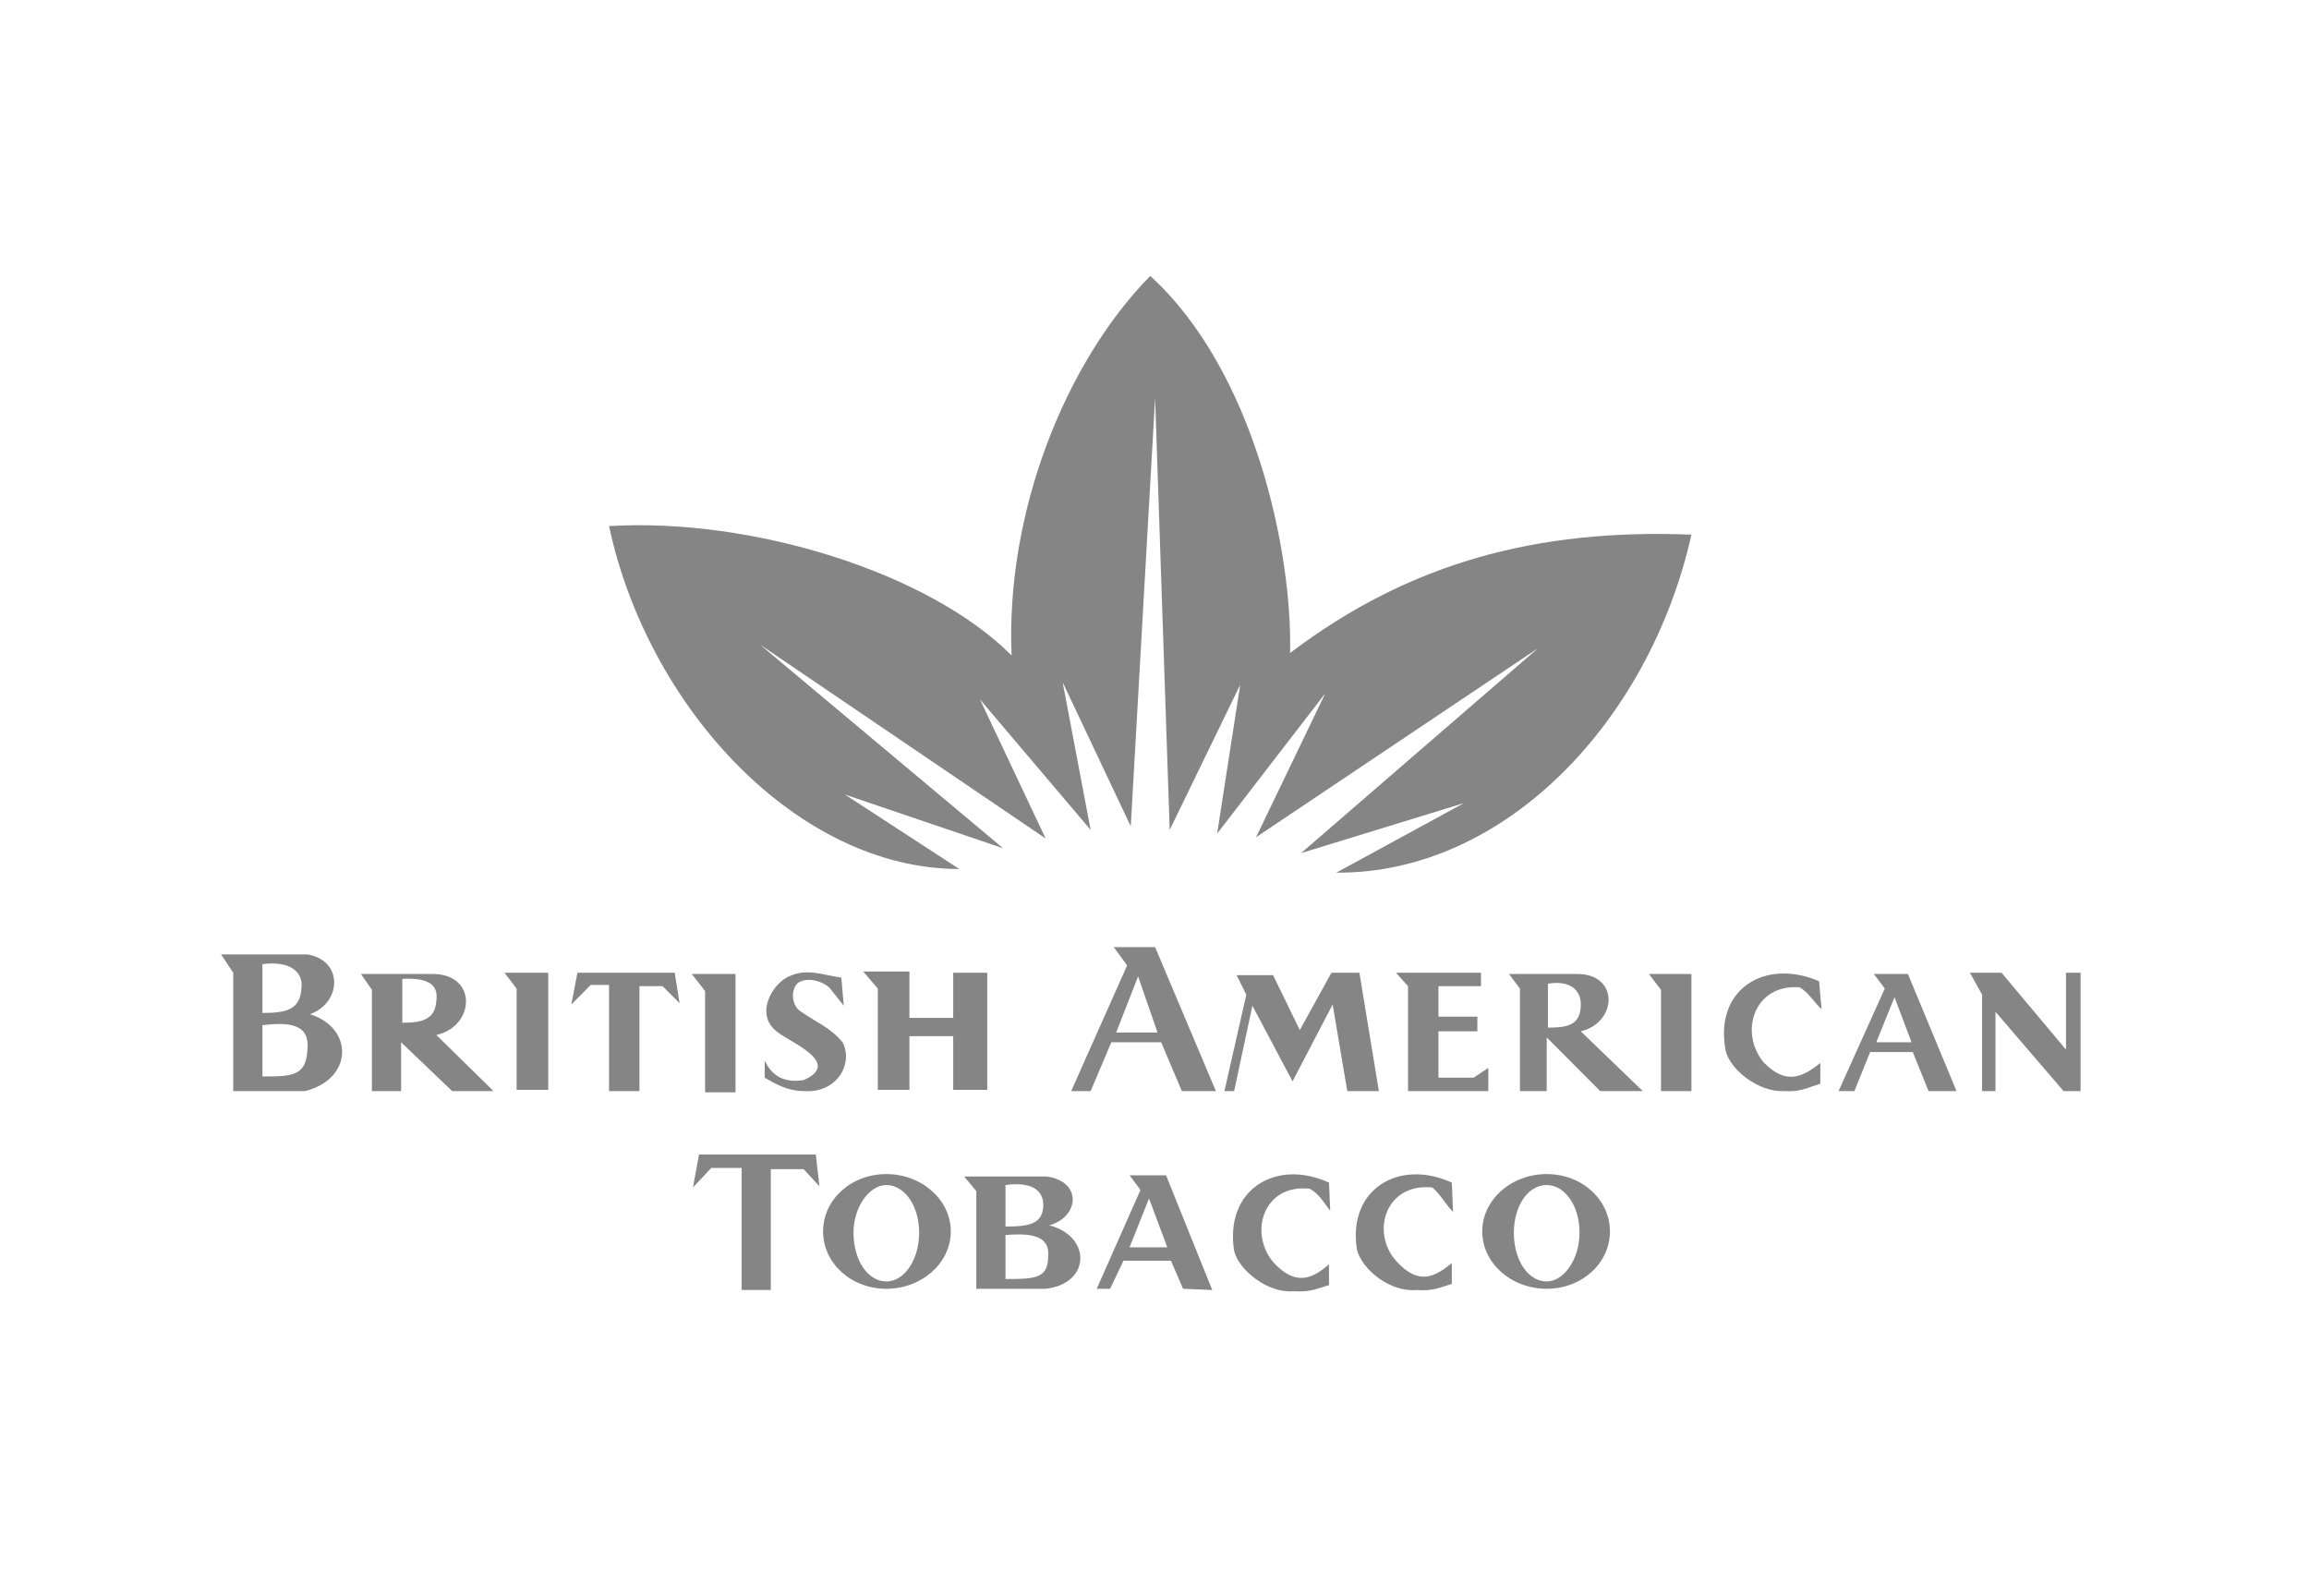 <svg width="81" height="56" viewBox="0 0 81 56" fill="none" xmlns="http://www.w3.org/2000/svg">
<g clip-path="url(#clip0_891_2173)">
<path d="M17.696 34.123L18.123 34.679V38.232H19.232V34.123H17.696Z" fill="#858585"/>
<path d="M57.842 34.166L58.268 34.722V38.275H59.335V34.166H57.842Z" fill="#858585"/>
<path d="M24.266 34.166L24.735 34.765V38.318H25.802V34.166H24.266Z" fill="#858585"/>
<path d="M20.043 35.236L20.256 34.123H23.669L23.84 35.193L23.242 34.594H22.432V38.275H21.365V34.551H20.725L20.043 35.236Z" fill="#858585"/>
<mask id="mask0_891_2173" style="mask-type:luminance" maskUnits="userSpaceOnUse" x="0" y="0" width="81" height="56">
<path d="M80.496 0.69H0.674V55.184H80.496V0.69Z" fill="white"/>
</mask>
<g mask="url(#mask0_891_2173)">
<path d="M29.599 35.279L29.514 34.294C28.874 34.208 28.319 33.952 27.679 34.251C27.082 34.508 26.442 35.621 27.296 36.22C27.722 36.563 29.557 37.291 28.191 37.89C27.637 37.975 27.125 37.847 26.826 37.205V37.804C27.253 38.061 27.679 38.275 28.191 38.275C29.386 38.361 29.941 37.291 29.557 36.563C29.13 36.049 28.661 35.878 28.106 35.493C27.679 35.236 27.765 34.508 28.106 34.422C28.405 34.294 28.831 34.422 29.087 34.636L29.599 35.279Z" fill="#858585"/>
</g>
<mask id="mask1_891_2173" style="mask-type:luminance" maskUnits="userSpaceOnUse" x="0" y="0" width="81" height="56">
<path d="M80.496 0.69H0.674V55.184H80.496V0.69Z" fill="white"/>
</mask>
<g mask="url(#mask1_891_2173)">
<path d="M30.282 34.08L30.794 34.679V38.232H31.903V36.349H33.439V38.232H34.633V34.123H33.439V35.706H31.903V34.08H30.282Z" fill="#858585"/>
</g>
<mask id="mask2_891_2173" style="mask-type:luminance" maskUnits="userSpaceOnUse" x="0" y="0" width="81" height="56">
<path d="M80.496 0.69H0.674V55.184H80.496V0.69Z" fill="white"/>
</mask>
<g mask="url(#mask2_891_2173)">
<path d="M42.953 38.275L43.721 34.893L43.379 34.208H44.659L45.598 36.135L46.707 34.123H47.688L48.371 38.275H47.262L46.75 35.236L45.342 37.933L43.934 35.279L43.294 38.275H42.953Z" fill="#858585"/>
</g>
<mask id="mask3_891_2173" style="mask-type:luminance" maskUnits="userSpaceOnUse" x="0" y="0" width="81" height="56">
<path d="M80.496 0.69H0.674V55.184H80.496V0.69Z" fill="white"/>
</mask>
<g mask="url(#mask3_891_2173)">
<path d="M48.968 34.123L49.394 34.594V38.275H52.21V37.462L51.698 37.804H50.461V36.178H51.826V35.664H50.461V34.594H51.954V34.123H48.968Z" fill="#858585"/>
</g>
<mask id="mask4_891_2173" style="mask-type:luminance" maskUnits="userSpaceOnUse" x="0" y="0" width="81" height="56">
<path d="M80.496 0.69H0.674V55.184H80.496V0.69Z" fill="white"/>
</mask>
<g mask="url(#mask4_891_2173)">
<path d="M63.9 35.407L63.814 34.422C61.937 33.609 60.145 34.679 60.529 36.82C60.657 37.505 61.681 38.318 62.577 38.275C63.132 38.318 63.431 38.147 63.857 38.018V37.291C63.26 37.761 62.663 38.104 61.852 37.248C60.999 36.178 61.553 34.508 63.132 34.636C63.431 34.808 63.601 35.107 63.9 35.407Z" fill="#858585"/>
</g>
<mask id="mask5_891_2173" style="mask-type:luminance" maskUnits="userSpaceOnUse" x="0" y="0" width="81" height="56">
<path d="M80.496 0.69H0.674V55.184H80.496V0.69Z" fill="white"/>
</mask>
<g mask="url(#mask5_891_2173)">
<path d="M69.105 34.123L69.532 34.893V38.275H70.001V35.493L72.39 38.275H72.987V34.123H72.475V36.82L70.214 34.123H69.105Z" fill="#858585"/>
</g>
<mask id="mask6_891_2173" style="mask-type:luminance" maskUnits="userSpaceOnUse" x="0" y="0" width="81" height="56">
<path d="M80.496 0.69H0.674V55.184H80.496V0.69Z" fill="white"/>
</mask>
<g mask="url(#mask6_891_2173)">
<path d="M10.785 33.481C12.065 33.695 11.979 35.193 10.87 35.578C12.406 36.049 12.406 37.847 10.7 38.275H8.182V34.123L7.756 33.481H10.785ZM9.206 33.823V35.535C10.06 35.535 10.529 35.407 10.572 34.679C10.657 34.08 10.145 33.695 9.206 33.823ZM9.206 35.964V37.761C10.23 37.761 10.742 37.761 10.785 36.82C10.87 35.964 10.23 35.835 9.206 35.964Z" fill="#858585"/>
</g>
<mask id="mask7_891_2173" style="mask-type:luminance" maskUnits="userSpaceOnUse" x="0" y="0" width="81" height="56">
<path d="M80.496 0.69H0.674V55.184H80.496V0.69Z" fill="white"/>
</mask>
<g mask="url(#mask7_891_2173)">
<path d="M15.179 34.166C16.758 34.166 16.672 36.006 15.307 36.306L17.312 38.275H15.862L14.07 36.563V38.275H13.046V34.722L12.662 34.166H15.179ZM14.113 34.337V35.878C14.838 35.878 15.264 35.749 15.307 35.107C15.393 34.508 14.966 34.294 14.113 34.337Z" fill="#858585"/>
</g>
<mask id="mask8_891_2173" style="mask-type:luminance" maskUnits="userSpaceOnUse" x="0" y="0" width="81" height="56">
<path d="M80.496 0.69H0.674V55.184H80.496V0.69Z" fill="white"/>
</mask>
<g mask="url(#mask8_891_2173)">
<path d="M55.325 34.166C56.818 34.166 56.733 35.878 55.453 36.178L57.628 38.275H56.135L54.258 36.392V38.275H53.319V34.679L52.935 34.166H55.325ZM54.301 34.508V36.049C54.983 36.049 55.41 35.963 55.453 35.321C55.495 34.722 55.069 34.38 54.301 34.508Z" fill="#858585"/>
</g>
<mask id="mask9_891_2173" style="mask-type:luminance" maskUnits="userSpaceOnUse" x="0" y="0" width="81" height="56">
<path d="M80.496 0.69H0.674V55.184H80.496V0.69Z" fill="white"/>
</mask>
<g mask="url(#mask9_891_2173)">
<path d="M37.577 38.275L39.54 33.866L39.07 33.224H40.521L42.654 38.275H41.459L40.734 36.563H38.985L38.26 38.275H37.577ZM40.606 36.22L39.924 34.251L39.156 36.22H40.606Z" fill="#858585"/>
</g>
<mask id="mask10_891_2173" style="mask-type:luminance" maskUnits="userSpaceOnUse" x="0" y="0" width="81" height="56">
<path d="M80.496 0.69H0.674V55.184H80.496V0.69Z" fill="white"/>
</mask>
<g mask="url(#mask10_891_2173)">
<path d="M64.497 38.275L66.118 34.679L65.734 34.166H66.929L68.635 38.275H67.654L67.1 36.905H65.606L65.052 38.275H64.497ZM67.057 36.563L66.46 34.979L65.82 36.563H67.057Z" fill="#858585"/>
</g>
<mask id="mask11_891_2173" style="mask-type:luminance" maskUnits="userSpaceOnUse" x="0" y="0" width="81" height="56">
<path d="M80.496 0.69H0.674V55.184H80.496V0.69Z" fill="white"/>
</mask>
<g mask="url(#mask11_891_2173)">
<path d="M24.309 41.657L24.522 40.501H28.618L28.746 41.614L28.191 41.015H27.04V45.253H26.016V40.972H24.949L24.309 41.657Z" fill="#858585"/>
</g>
<mask id="mask12_891_2173" style="mask-type:luminance" maskUnits="userSpaceOnUse" x="0" y="0" width="81" height="56">
<path d="M80.496 0.69H0.674V55.184H80.496V0.69Z" fill="white"/>
</mask>
<g mask="url(#mask12_891_2173)">
<path d="M46.664 42.47L46.622 41.486C44.745 40.629 42.953 41.742 43.294 43.883C43.465 44.568 44.489 45.381 45.385 45.295C45.939 45.338 46.195 45.21 46.622 45.081V44.354C46.067 44.825 45.47 45.167 44.659 44.268C43.806 43.241 44.318 41.528 45.939 41.7C46.28 41.871 46.451 42.213 46.664 42.47Z" fill="#858585"/>
</g>
<mask id="mask13_891_2173" style="mask-type:luminance" maskUnits="userSpaceOnUse" x="0" y="0" width="81" height="56">
<path d="M80.496 0.69H0.674V55.184H80.496V0.69Z" fill="white"/>
</mask>
<g mask="url(#mask13_891_2173)">
<path d="M50.973 42.513L50.93 41.486C49.053 40.629 47.261 41.742 47.603 43.84C47.773 44.525 48.755 45.338 49.693 45.253C50.29 45.295 50.504 45.167 50.93 45.038V44.311C50.333 44.782 49.778 45.124 48.968 44.225C48.072 43.198 48.627 41.486 50.248 41.657C50.546 41.914 50.717 42.256 50.973 42.513Z" fill="#858585"/>
</g>
<mask id="mask14_891_2173" style="mask-type:luminance" maskUnits="userSpaceOnUse" x="0" y="0" width="81" height="56">
<path d="M80.496 0.69H0.674V55.184H80.496V0.69Z" fill="white"/>
</mask>
<g mask="url(#mask14_891_2173)">
<path d="M36.724 41.272C37.961 41.443 37.876 42.684 36.809 42.984C38.302 43.369 38.26 45.038 36.681 45.21H34.249V41.785L33.823 41.272H36.724ZM35.273 41.571V43.027C36.084 43.027 36.553 42.941 36.596 42.342C36.639 41.742 36.169 41.443 35.273 41.571ZM35.273 43.326V44.867C36.255 44.867 36.767 44.867 36.767 44.097C36.852 43.369 36.212 43.241 35.273 43.326Z" fill="#858585"/>
</g>
<mask id="mask15_891_2173" style="mask-type:luminance" maskUnits="userSpaceOnUse" x="0" y="0" width="81" height="56">
<path d="M80.496 0.69H0.674V55.184H80.496V0.69Z" fill="white"/>
</mask>
<g mask="url(#mask15_891_2173)">
<path d="M38.473 45.21L40.009 41.742L39.625 41.229H40.905L42.526 45.253L41.502 45.21L41.076 44.225H39.412L38.942 45.21H38.473ZM40.948 43.754L40.308 42.042L39.625 43.754H40.948Z" fill="#858585"/>
</g>
<mask id="mask16_891_2173" style="mask-type:luminance" maskUnits="userSpaceOnUse" x="0" y="0" width="81" height="56">
<path d="M80.496 0.69H0.674V55.184H80.496V0.69Z" fill="white"/>
</mask>
<g mask="url(#mask16_891_2173)">
<path d="M31.093 41.186C32.33 41.186 33.354 42.085 33.354 43.198C33.354 44.311 32.33 45.21 31.093 45.21C29.855 45.21 28.874 44.311 28.874 43.198C28.874 42.085 29.855 41.186 31.093 41.186ZM29.941 43.241C29.941 44.225 30.453 44.953 31.093 44.953C31.732 44.953 32.244 44.183 32.244 43.241C32.244 42.299 31.732 41.571 31.093 41.571C30.495 41.571 29.941 42.342 29.941 43.241Z" fill="#858585"/>
</g>
<mask id="mask17_891_2173" style="mask-type:luminance" maskUnits="userSpaceOnUse" x="0" y="0" width="81" height="56">
<path d="M80.496 0.69H0.674V55.184H80.496V0.69Z" fill="white"/>
</mask>
<g mask="url(#mask17_891_2173)">
<path d="M54.258 41.186C55.495 41.186 56.477 42.085 56.477 43.198C56.477 44.311 55.495 45.21 54.258 45.21C53.021 45.21 51.997 44.311 51.997 43.198C51.997 42.085 53.021 41.186 54.258 41.186ZM53.106 43.241C53.106 44.225 53.618 44.953 54.258 44.953C54.855 44.953 55.41 44.183 55.41 43.241C55.41 42.299 54.898 41.571 54.258 41.571C53.576 41.571 53.106 42.342 53.106 43.241Z" fill="#858585"/>
</g>
<mask id="mask18_891_2173" style="mask-type:luminance" maskUnits="userSpaceOnUse" x="0" y="0" width="81" height="56">
<path d="M80.496 0.69H0.674V55.184H80.496V0.69Z" fill="white"/>
</mask>
<g mask="url(#mask18_891_2173)">
<path d="M33.652 30.484C27.978 30.484 22.73 24.834 21.365 18.455C26.399 18.155 32.586 20.082 35.487 22.993C35.273 17.984 37.364 12.719 40.35 9.68C44.019 13.019 45.342 19.397 45.256 22.907C49.437 19.739 53.917 18.541 59.335 18.755C57.885 25.262 52.808 30.655 46.877 30.613L51.357 28.172L45.64 29.928L53.959 22.736L44.062 29.371L46.493 24.32L42.697 29.243L43.507 24.02L41.033 29.114L40.521 13.96L39.667 28.986L37.278 23.934L38.26 29.114L34.377 24.534L36.681 29.414L26.655 22.608L35.188 29.756L29.642 27.873L33.652 30.484Z" fill="#858585"/>
</g>
</g>
<defs>
<clipPath id="clip0_891_2173">
<rect width="79.822" height="54.494" fill="white" transform="translate(0.674 0.69)"/>
</clipPath>
</defs>
</svg>

